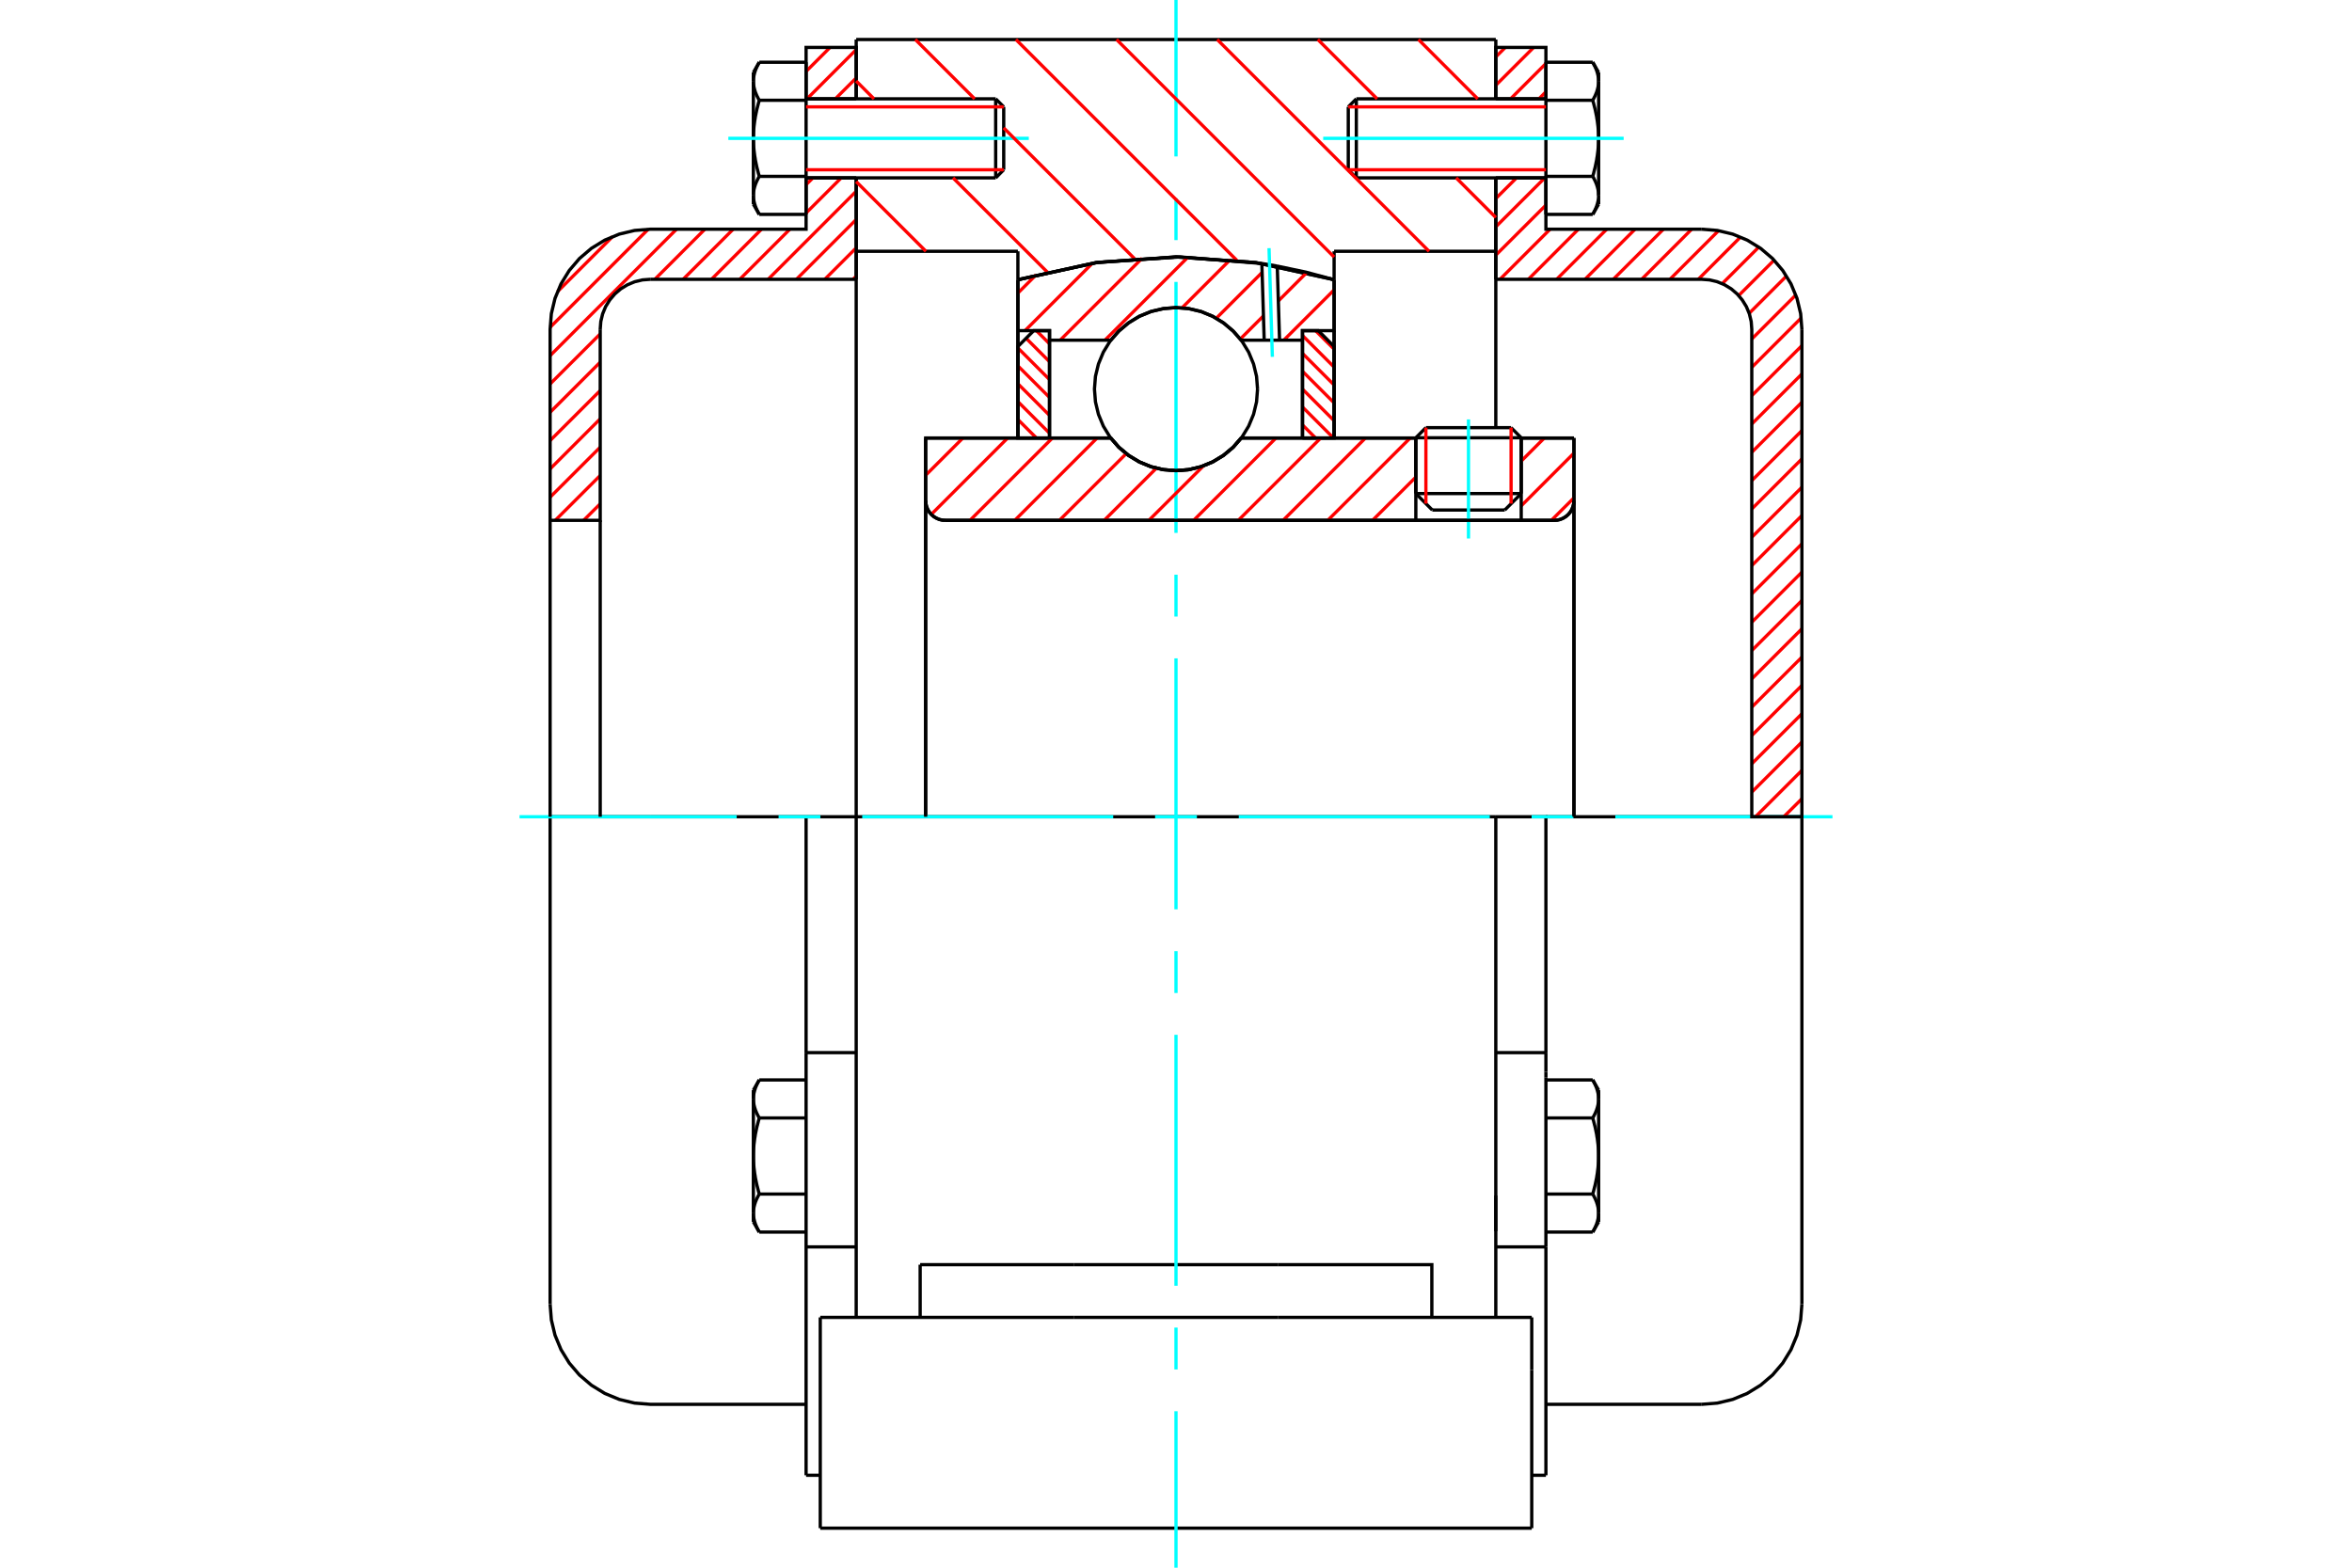 <?xml version="1.0" standalone="no"?>
<!DOCTYPE svg PUBLIC "-//W3C//DTD SVG 1.1//EN"
	"http://www.w3.org/Graphics/SVG/1.1/DTD/svg11.dtd">
<svg xmlns="http://www.w3.org/2000/svg" height="100%" width="100%" viewBox="0 0 36000 24000">
	<rect x="-1800" y="-1200" width="39600" height="26400" style="fill:#FFF"/>
	<g style="fill:none; fill-rule:evenodd" transform="matrix(1 0 0 1 0 0)">
		<g style="fill:none; stroke:#000; stroke-width:50; shape-rendering:geometricPrecision">
			<line x1="23284" y1="6702" x2="21671" y2="6702"/>
			<line x1="21825" y1="6547" x2="23129" y2="6547"/>
			<line x1="21671" y1="7556" x2="23284" y2="7556"/>
			<line x1="23032" y1="7808" x2="21923" y2="7808"/>
			<polyline points="23788,7966 23836,7963 23882,7952 23926,7933 23966,7909 24002,7878 24033,7842 24058,7801 24076,7757 24087,7711 24091,7664"/>
			<line x1="24091" y1="6706" x2="24091" y2="7664"/>
			<line x1="23284" y1="6706" x2="24091" y2="6706"/>
			<line x1="18998" y1="6706" x2="21671" y2="6706"/>
			<polyline points="17002,6706 17129,6851 17277,6974 17442,7073 17620,7146 17808,7190 18000,7205 18192,7190 18380,7146 18558,7073 18723,6974 18871,6851 18998,6706"/>
			<line x1="14168" y1="6706" x2="17002" y2="6706"/>
			<line x1="14168" y1="7664" x2="14168" y2="6706"/>
			<polyline points="14168,7664 14172,7711 14183,7757 14201,7801 14226,7842 14257,7878 14293,7909 14333,7933 14377,7952 14423,7963 14471,7966"/>
			<line x1="23788" y1="7966" x2="14471" y2="7966"/>
			<line x1="24091" y1="7664" x2="24091" y2="12504"/>
			<line x1="14168" y1="7664" x2="14168" y2="12504"/>
			<line x1="21825" y1="6547" x2="21671" y2="6702"/>
			<line x1="23284" y1="6702" x2="23129" y2="6547"/>
			<line x1="23032" y1="7808" x2="23284" y2="7556"/>
			<line x1="21671" y1="7556" x2="21923" y2="7808"/>
			<line x1="21671" y1="6702" x2="21671" y2="7556"/>
			<line x1="23284" y1="7556" x2="23284" y2="6702"/>
			<line x1="22895" y1="12504" x2="13105" y2="12504"/>
			<line x1="22895" y1="3847" x2="20420" y2="3847"/>
			<line x1="22895" y1="2723" x2="22895" y2="3847"/>
			<line x1="22895" y1="605" x2="22895" y2="1513"/>
			<line x1="13105" y1="605" x2="22895" y2="605"/>
			<line x1="13105" y1="1513" x2="13105" y2="605"/>
			<line x1="13105" y1="3847" x2="13105" y2="2723"/>
			<line x1="15580" y1="3847" x2="13105" y2="3847"/>
			<line x1="15580" y1="4282" x2="15580" y2="3847"/>
			<polyline points="20420,4282 19223,4020 18000,3933 16777,4020 15580,4282"/>
			<line x1="20420" y1="3847" x2="20420" y2="4282"/>
			<line x1="15580" y1="6705" x2="15580" y2="4282"/>
			<line x1="13105" y1="12504" x2="13105" y2="3847"/>
			<line x1="20420" y1="4282" x2="20420" y2="6705"/>
			<polyline points="13105,20168 13105,18327 13105,12504"/>
			<line x1="12555" y1="23395" x2="23445" y2="23395"/>
			<line x1="14084" y1="20168" x2="14084" y2="19361"/>
			<line x1="16433" y1="19361" x2="14084" y2="19361"/>
			<line x1="16433" y1="20168" x2="19567" y2="20168"/>
			<line x1="19567" y1="19361" x2="16433" y2="19361"/>
			<polyline points="21916,20168 21916,19361 19567,19361"/>
			<line x1="22895" y1="20168" x2="22895" y2="18327"/>
			<line x1="19567" y1="20168" x2="23445" y2="20168"/>
			<line x1="22895" y1="18302" x2="22895" y2="18849"/>
			<line x1="22895" y1="3847" x2="22895" y2="6540"/>
			<line x1="23445" y1="20975" x2="23445" y2="20168"/>
			<line x1="23445" y1="23395" x2="23445" y2="20975"/>
			<polyline points="12555,23395 12555,20975 12555,20168"/>
			<line x1="22895" y1="18327" x2="22895" y2="12504"/>
			<line x1="12555" y1="20168" x2="16433" y2="20168"/>
			<line x1="12338" y1="16115" x2="13105" y2="16115"/>
			<polyline points="12338,16115 12338,16408 12338,16492 12338,19089 12338,22585"/>
			<polyline points="11531,18571 11532,18579 11532,18587 11532,18595 11533,18603 11533,18611 11534,18619 11535,18627 11536,18635 11537,18643 11539,18651 11540,18659 11542,18667 11544,18675 11546,18683 11548,18691 11550,18699 11552,18707 11555,18715 11558,18723 11560,18732 11563,18740 11566,18748 11570,18757 11573,18765 11577,18773 11580,18782 11584,18791 11588,18799 11593,18808 11597,18817 11602,18826 11606,18835 11611,18844 11616,18853 11622,18862"/>
			<line x1="11531" y1="18706" x2="11531" y2="18571"/>
			<polyline points="11531,17697 11532,17713 11532,17729 11532,17745 11533,17761 11533,17777 11534,17793 11535,17809 11536,17825 11537,17841 11539,17857 11540,17873 11542,17889 11544,17905 11546,17921 11548,17937 11550,17954 11552,17970 11555,17986 11558,18003 11560,18019 11563,18036 11566,18052 11570,18069 11573,18086 11577,18103 11580,18120 11584,18137 11588,18154 11593,18172 11597,18189 11602,18207 11606,18225 11611,18243 11616,18261 11622,18280"/>
			<line x1="11531" y1="18571" x2="11531" y2="17697"/>
			<polyline points="11622,18280 11616,18289 11611,18298 11606,18307 11602,18316 11597,18325 11593,18334 11588,18342 11584,18351 11580,18360 11577,18368 11573,18377 11570,18385 11566,18393 11563,18402 11560,18410 11558,18418 11555,18426 11552,18435 11550,18443 11548,18451 11546,18459 11544,18467 11542,18475 11540,18483 11539,18491 11537,18499 11536,18507 11535,18515 11534,18523 11533,18531 11533,18539 11532,18547 11532,18555 11532,18563 11531,18571"/>
			<polyline points="11531,16824 11532,16832 11532,16840 11532,16848 11533,16856 11533,16864 11534,16872 11535,16880 11536,16888 11537,16896 11539,16904 11540,16912 11542,16920 11544,16928 11546,16936 11548,16944 11550,16952 11552,16960 11555,16968 11558,16977 11560,16985 11563,16993 11566,17002 11570,17010 11573,17018 11577,17027 11580,17035 11584,17044 11588,17053 11593,17061 11597,17070 11602,17079 11606,17088 11611,17097 11616,17106 11622,17115"/>
			<line x1="11531" y1="17697" x2="11531" y2="16824"/>
			<polyline points="11622,17115 11616,17134 11611,17152 11606,17170 11602,17188 11597,17206 11593,17223 11588,17241 11584,17258 11580,17275 11577,17292 11573,17309 11570,17326 11566,17343 11563,17359 11560,17376 11558,17392 11555,17409 11552,17425 11550,17441 11548,17458 11546,17474 11544,17490 11542,17506 11540,17522 11539,17538 11537,17554 11536,17570 11535,17586 11534,17602 11533,17618 11533,17634 11532,17650 11532,17665 11532,17681 11531,17697"/>
			<line x1="11531" y1="16824" x2="11531" y2="16689"/>
			<polyline points="11622,16533 11616,16542 11611,16551 11606,16560 11602,16569 11597,16578 11593,16587 11588,16596 11584,16604 11580,16613 11577,16622 11573,16630 11570,16638 11566,16647 11563,16655 11560,16663 11558,16672 11555,16680 11552,16688 11550,16696 11548,16704 11546,16712 11544,16720 11542,16728 11540,16736 11539,16744 11537,16752 11536,16760 11535,16768 11534,16776 11533,16784 11533,16792 11532,16800 11532,16808 11532,16816 11531,16824"/>
			<line x1="12338" y1="17115" x2="11622" y2="17115"/>
			<line x1="12338" y1="16533" x2="11622" y2="16533"/>
			<line x1="12338" y1="18280" x2="11622" y2="18280"/>
			<line x1="12338" y1="18862" x2="11622" y2="18862"/>
			<line x1="9953" y1="12504" x2="8420" y2="12504"/>
			<line x1="12338" y1="12504" x2="9953" y2="12504"/>
			<line x1="13105" y1="12504" x2="12338" y2="12504"/>
			<line x1="8420" y1="12504" x2="8420" y2="19966"/>
			<line x1="12338" y1="12504" x2="12338" y2="16115"/>
			<line x1="15363" y1="2599" x2="15363" y2="1636"/>
			<line x1="15240" y1="2723" x2="15240" y2="1513"/>
			<polyline points="11622,2700 11616,2709 11611,2718 11606,2727 11602,2736 11597,2745 11593,2754 11588,2763 11584,2771 11580,2780 11577,2788 11573,2797 11570,2805 11566,2814 11563,2822 11560,2830 11558,2838 11555,2847 11552,2855 11550,2863 11548,2871 11546,2879 11544,2887 11542,2895 11540,2903 11539,2911 11537,2919 11536,2927 11535,2935 11534,2943 11533,2951 11533,2959 11532,2967 11532,2975 11532,2983 11531,2991"/>
			<polyline points="11531,2118 11532,2134 11532,2150 11532,2166 11533,2182 11533,2197 11534,2213 11535,2229 11536,2245 11537,2261 11539,2277 11540,2293 11542,2309 11544,2325 11546,2341 11548,2357 11550,2374 11552,2390 11555,2406 11558,2423 11560,2439 11563,2456 11566,2472 11570,2489 11573,2506 11577,2523 11580,2540 11584,2557 11588,2574 11593,2592 11597,2609 11602,2627 11606,2645 11611,2663 11616,2681 11622,2700"/>
			<line x1="11531" y1="2991" x2="11531" y2="2118"/>
			<polyline points="11531,1244 11532,1252 11532,1260 11532,1268 11533,1276 11533,1284 11534,1292 11535,1300 11536,1308 11537,1316 11539,1324 11540,1332 11542,1340 11544,1348 11546,1356 11548,1364 11550,1372 11552,1380 11555,1389 11558,1397 11560,1405 11563,1413 11566,1422 11570,1430 11573,1438 11577,1447 11580,1455 11584,1464 11588,1473 11593,1481 11597,1490 11602,1499 11606,1508 11611,1517 11616,1526 11622,1535"/>
			<line x1="11531" y1="2118" x2="11531" y2="1244"/>
			<polyline points="11622,1535 11616,1554 11611,1572 11606,1590 11602,1608 11597,1626 11593,1643 11588,1661 11584,1678 11580,1695 11577,1712 11573,1729 11570,1746 11566,1763 11563,1780 11560,1796 11558,1813 11555,1829 11552,1845 11550,1862 11548,1878 11546,1894 11544,1910 11542,1926 11540,1942 11539,1958 11537,1974 11536,1990 11535,2006 11534,2022 11533,2038 11533,2054 11532,2070 11532,2086 11532,2102 11531,2118"/>
			<line x1="11531" y1="1244" x2="11531" y2="1109"/>
			<polyline points="11622,953 11616,962 11611,972 11606,981 11602,990 11597,998 11593,1007 11588,1016 11584,1025 11580,1033 11577,1042 11573,1050 11570,1059 11566,1067 11563,1075 11560,1084 11558,1092 11555,1100 11552,1108 11550,1116 11548,1124 11546,1132 11544,1141 11542,1149 11540,1157 11539,1165 11537,1173 11536,1181 11535,1189 11534,1196 11533,1204 11533,1212 11532,1220 11532,1228 11532,1236 11531,1244"/>
			<polyline points="11531,2991 11532,2999 11532,3007 11532,3015 11533,3023 11533,3031 11534,3039 11535,3047 11536,3055 11537,3063 11539,3071 11540,3079 11542,3087 11544,3095 11546,3103 11548,3111 11550,3119 11552,3127 11555,3135 11558,3143 11560,3152 11563,3160 11566,3168 11570,3177 11573,3185 11577,3194 11580,3202 11584,3211 11588,3219 11593,3228 11597,3237 11602,3246 11606,3255 11611,3264 11616,3273 11622,3282"/>
			<line x1="11531" y1="3126" x2="11531" y2="2991"/>
			<line x1="12338" y1="953" x2="11622" y2="953"/>
			<line x1="12338" y1="1535" x2="11622" y2="1535"/>
			<line x1="12338" y1="1535" x2="12338" y2="953"/>
			<line x1="12338" y1="2700" x2="11622" y2="2700"/>
			<line x1="12338" y1="2700" x2="12338" y2="1535"/>
			<line x1="12338" y1="3282" x2="11622" y2="3282"/>
			<line x1="12338" y1="3282" x2="12338" y2="2700"/>
			<line x1="12338" y1="19089" x2="13105" y2="19089"/>
			<line x1="12338" y1="22585" x2="12555" y2="22585"/>
			<line x1="11531" y1="18706" x2="11622" y2="18862"/>
			<line x1="11622" y1="16533" x2="11531" y2="16689"/>
			<polyline points="8420,19966 8439,20206 8495,20440 8587,20662 8713,20867 8869,21050 9052,21206 9257,21332 9479,21424 9713,21480 9953,21499 12338,21499"/>
			<line x1="15240" y1="2723" x2="15363" y2="2599"/>
			<line x1="15363" y1="1636" x2="15240" y2="1513"/>
			<line x1="12338" y1="2723" x2="15240" y2="2723"/>
			<line x1="15240" y1="1513" x2="12338" y2="1513"/>
			<line x1="11622" y1="953" x2="11531" y2="1109"/>
			<line x1="11531" y1="3126" x2="11622" y2="3282"/>
			<line x1="22895" y1="16115" x2="23662" y2="16115"/>
			<line x1="23662" y1="16408" x2="23662" y2="16115"/>
			<line x1="23662" y1="16492" x2="23662" y2="16408"/>
			<line x1="23662" y1="19089" x2="23662" y2="16492"/>
			<polyline points="23662,16115 23662,12504 22895,12504"/>
			<line x1="23662" y1="22585" x2="23662" y2="19089"/>
			<polyline points="24469,16824 24468,16816 24468,16808 24468,16800 24467,16792 24467,16784 24466,16776 24465,16768 24464,16760 24463,16752 24461,16744 24460,16736 24458,16728 24456,16720 24454,16712 24452,16704 24450,16696 24448,16688 24445,16680 24442,16672 24440,16663 24437,16655 24434,16647 24430,16638 24427,16630 24423,16622 24420,16613 24416,16604 24412,16596 24407,16587 24403,16578 24398,16569 24394,16560 24389,16551 24384,16542 24378,16533"/>
			<line x1="24469" y1="16689" x2="24469" y2="16824"/>
			<polyline points="24469,17697 24468,17681 24468,17665 24468,17650 24467,17634 24467,17618 24466,17602 24465,17586 24464,17570 24463,17554 24461,17538 24460,17522 24458,17506 24456,17490 24454,17474 24452,17458 24450,17441 24448,17425 24445,17409 24442,17392 24440,17376 24437,17359 24434,17343 24430,17326 24427,17309 24423,17292 24420,17275 24416,17258 24412,17241 24407,17223 24403,17206 24398,17188 24394,17170 24389,17152 24384,17134 24378,17115"/>
			<line x1="24469" y1="16824" x2="24469" y2="17697"/>
			<polyline points="24378,17115 24384,17106 24389,17097 24394,17088 24398,17079 24403,17070 24407,17061 24412,17053 24416,17044 24420,17035 24423,17027 24427,17018 24430,17010 24434,17002 24437,16993 24440,16985 24442,16977 24445,16968 24448,16960 24450,16952 24452,16944 24454,16936 24456,16928 24458,16920 24460,16912 24461,16904 24463,16896 24464,16888 24465,16880 24466,16872 24467,16864 24467,16856 24468,16848 24468,16840 24468,16832 24469,16824"/>
			<polyline points="24469,18571 24468,18563 24468,18555 24468,18547 24467,18539 24467,18531 24466,18523 24465,18515 24464,18507 24463,18499 24461,18491 24460,18483 24458,18475 24456,18467 24454,18459 24452,18451 24450,18443 24448,18435 24445,18426 24442,18418 24440,18410 24437,18402 24434,18393 24430,18385 24427,18377 24423,18368 24420,18360 24416,18351 24412,18342 24407,18334 24403,18325 24398,18316 24394,18307 24389,18298 24384,18289 24378,18280"/>
			<line x1="24469" y1="17697" x2="24469" y2="18571"/>
			<polyline points="24378,18280 24384,18261 24389,18243 24394,18225 24398,18207 24403,18189 24407,18172 24412,18154 24416,18137 24420,18120 24423,18103 24427,18086 24430,18069 24434,18052 24437,18036 24440,18019 24442,18003 24445,17986 24448,17970 24450,17954 24452,17937 24454,17921 24456,17905 24458,17889 24460,17873 24461,17857 24463,17841 24464,17825 24465,17809 24466,17793 24467,17777 24467,17761 24468,17745 24468,17729 24468,17713 24469,17697"/>
			<line x1="24469" y1="18571" x2="24469" y2="18706"/>
			<polyline points="24378,18862 24384,18853 24389,18844 24394,18835 24398,18826 24403,18817 24407,18808 24412,18799 24416,18791 24420,18782 24423,18773 24427,18765 24430,18757 24434,18748 24437,18740 24440,18732 24442,18723 24445,18715 24448,18707 24450,18699 24452,18691 24454,18683 24456,18675 24458,18667 24460,18659 24461,18651 24463,18643 24464,18635 24465,18627 24466,18619 24467,18611 24467,18603 24468,18595 24468,18587 24468,18579 24469,18571"/>
			<line x1="23662" y1="18862" x2="24378" y2="18862"/>
			<line x1="23662" y1="18280" x2="24378" y2="18280"/>
			<line x1="23662" y1="17115" x2="24378" y2="17115"/>
			<line x1="23662" y1="16533" x2="24378" y2="16533"/>
			<polyline points="27580,12504 26047,12504 23662,12504"/>
			<line x1="27580" y1="19966" x2="27580" y2="12504"/>
			<line x1="20637" y1="1636" x2="20637" y2="2599"/>
			<line x1="20760" y1="1513" x2="20760" y2="2723"/>
			<polyline points="24469,1244 24468,1236 24468,1228 24468,1220 24467,1212 24467,1204 24466,1196 24465,1189 24464,1181 24463,1173 24461,1165 24460,1157 24458,1149 24456,1141 24454,1132 24452,1124 24450,1116 24448,1108 24445,1100 24442,1092 24440,1084 24437,1075 24434,1067 24430,1059 24427,1050 24423,1042 24420,1033 24416,1025 24412,1016 24407,1007 24403,998 24398,990 24394,981 24389,972 24384,962 24378,953"/>
			<line x1="24469" y1="1109" x2="24469" y2="1244"/>
			<polyline points="24378,3282 24384,3273 24389,3264 24394,3255 24398,3246 24403,3237 24407,3228 24412,3219 24416,3211 24420,3202 24423,3194 24427,3185 24430,3177 24434,3168 24437,3160 24440,3152 24442,3143 24445,3135 24448,3127 24450,3119 24452,3111 24454,3103 24456,3095 24458,3087 24460,3079 24461,3071 24463,3063 24464,3055 24465,3047 24466,3039 24467,3031 24467,3023 24468,3015 24468,3007 24468,2999 24469,2991 24469,3126"/>
			<polyline points="24469,2118 24468,2102 24468,2086 24468,2070 24467,2054 24467,2038 24466,2022 24465,2006 24464,1990 24463,1974 24461,1958 24460,1942 24458,1926 24456,1910 24454,1894 24452,1878 24450,1862 24448,1845 24445,1829 24442,1813 24440,1796 24437,1780 24434,1763 24430,1746 24427,1729 24423,1712 24420,1695 24416,1678 24412,1661 24407,1643 24403,1626 24398,1608 24394,1590 24389,1572 24384,1554 24378,1535"/>
			<line x1="24469" y1="1244" x2="24469" y2="2118"/>
			<polyline points="24378,1535 24384,1526 24389,1517 24394,1508 24398,1499 24403,1490 24407,1481 24412,1473 24416,1464 24420,1455 24423,1447 24427,1438 24430,1430 24434,1422 24437,1413 24440,1405 24442,1397 24445,1389 24448,1380 24450,1372 24452,1364 24454,1356 24456,1348 24458,1340 24460,1332 24461,1324 24463,1316 24464,1308 24465,1300 24466,1292 24467,1284 24467,1276 24468,1268 24468,1260 24468,1252 24469,1244"/>
			<polyline points="24469,2991 24468,2983 24468,2975 24468,2967 24467,2959 24467,2951 24466,2943 24465,2935 24464,2927 24463,2919 24461,2911 24460,2903 24458,2895 24456,2887 24454,2879 24452,2871 24450,2863 24448,2855 24445,2847 24442,2838 24440,2830 24437,2822 24434,2814 24430,2805 24427,2797 24423,2788 24420,2780 24416,2771 24412,2763 24407,2754 24403,2745 24398,2736 24394,2727 24389,2718 24384,2709 24378,2700"/>
			<line x1="24469" y1="2118" x2="24469" y2="2991"/>
			<polyline points="24378,2700 24384,2681 24389,2663 24394,2645 24398,2627 24403,2609 24407,2592 24412,2574 24416,2557 24420,2540 24423,2523 24427,2506 24430,2489 24434,2472 24437,2456 24440,2439 24442,2423 24445,2406 24448,2390 24450,2374 24452,2357 24454,2341 24456,2325 24458,2309 24460,2293 24461,2277 24463,2261 24464,2245 24465,2229 24466,2213 24467,2197 24467,2182 24468,2166 24468,2150 24468,2134 24469,2118"/>
			<line x1="23662" y1="1535" x2="24378" y2="1535"/>
			<polyline points="23662,1535 23662,2700 24378,2700"/>
			<line x1="23662" y1="953" x2="24378" y2="953"/>
			<line x1="23662" y1="953" x2="23662" y2="1535"/>
			<line x1="23662" y1="3282" x2="24378" y2="3282"/>
			<line x1="23662" y1="2700" x2="23662" y2="3282"/>
			<line x1="22895" y1="19089" x2="23662" y2="19089"/>
			<line x1="23445" y1="22585" x2="23662" y2="22585"/>
			<line x1="24469" y1="16689" x2="24378" y2="16533"/>
			<line x1="24378" y1="18862" x2="24469" y2="18706"/>
			<polyline points="26047,21499 26287,21480 26521,21424 26743,21332 26948,21206 27131,21050 27287,20867 27413,20662 27505,20440 27561,20206 27580,19966"/>
			<line x1="23662" y1="21499" x2="26047" y2="21499"/>
			<line x1="20760" y1="1513" x2="20637" y2="1636"/>
			<line x1="20637" y1="2599" x2="20760" y2="2723"/>
			<line x1="23662" y1="1513" x2="20760" y2="1513"/>
			<line x1="20760" y1="2723" x2="23662" y2="2723"/>
			<line x1="24469" y1="1109" x2="24378" y2="953"/>
			<line x1="24378" y1="3282" x2="24469" y2="3126"/>
		</g>
		<g style="fill:none; stroke:#0FF; stroke-width:50; shape-rendering:geometricPrecision">
			<line x1="22477" y1="8244" x2="22477" y2="6421"/>
			<line x1="18000" y1="24000" x2="18000" y2="21605"/>
			<line x1="18000" y1="20965" x2="18000" y2="20324"/>
			<line x1="18000" y1="19684" x2="18000" y2="15842"/>
			<line x1="18000" y1="15202" x2="18000" y2="14561"/>
			<line x1="18000" y1="13921" x2="18000" y2="10079"/>
			<line x1="18000" y1="9439" x2="18000" y2="8798"/>
			<line x1="18000" y1="8158" x2="18000" y2="4316"/>
			<line x1="18000" y1="3676" x2="18000" y2="3035"/>
			<line x1="18000" y1="2395" x2="18000" y2="0"/>
			<line x1="7952" y1="12504" x2="11276" y2="12504"/>
			<line x1="11917" y1="12504" x2="12557" y2="12504"/>
			<line x1="13197" y1="12504" x2="17039" y2="12504"/>
			<line x1="17680" y1="12504" x2="18320" y2="12504"/>
			<line x1="18961" y1="12504" x2="22803" y2="12504"/>
			<line x1="23443" y1="12504" x2="24083" y2="12504"/>
			<line x1="24724" y1="12504" x2="28048" y2="12504"/>
			<line x1="11148" y1="2118" x2="15747" y2="2118"/>
			<line x1="20253" y1="2118" x2="24852" y2="2118"/>
		</g>
		<g style="fill:none; stroke:#F00; stroke-width:50; shape-rendering:geometricPrecision">
			<line x1="27580" y1="12228" x2="27303" y2="12504"/>
			<line x1="27580" y1="11794" x2="26870" y2="12504"/>
			<line x1="27580" y1="11360" x2="26813" y2="12127"/>
			<line x1="27580" y1="10927" x2="26813" y2="11693"/>
			<line x1="27580" y1="10493" x2="26813" y2="11260"/>
			<line x1="27580" y1="10060" x2="26813" y2="10826"/>
			<line x1="27580" y1="9626" x2="26813" y2="10393"/>
			<line x1="27580" y1="9193" x2="26813" y2="9959"/>
			<line x1="27580" y1="8759" x2="26813" y2="9526"/>
			<line x1="27580" y1="8326" x2="26813" y2="9092"/>
			<line x1="27580" y1="7892" x2="26813" y2="8659"/>
			<line x1="27580" y1="7459" x2="26813" y2="8225"/>
			<line x1="27580" y1="7025" x2="26813" y2="7792"/>
			<line x1="27580" y1="6592" x2="26813" y2="7358"/>
			<line x1="27580" y1="6158" x2="26813" y2="6924"/>
			<line x1="27580" y1="5725" x2="26813" y2="6491"/>
			<line x1="27580" y1="5291" x2="26813" y2="6057"/>
			<line x1="27569" y1="4868" x2="26813" y2="5624"/>
			<line x1="27486" y1="4517" x2="26813" y2="5190"/>
			<line x1="27344" y1="4226" x2="26773" y2="4797"/>
			<line x1="27154" y1="3983" x2="26612" y2="4525"/>
			<line x1="26920" y1="3783" x2="26360" y2="4343"/>
			<line x1="26640" y1="3629" x2="25994" y2="4276"/>
			<line x1="26304" y1="3532" x2="25560" y2="4276"/>
			<line x1="25893" y1="3509" x2="25127" y2="4276"/>
			<line x1="25460" y1="3509" x2="24693" y2="4276"/>
			<line x1="25026" y1="3509" x2="24260" y2="4276"/>
			<line x1="24593" y1="3509" x2="23826" y2="4276"/>
			<line x1="24159" y1="3509" x2="23393" y2="4276"/>
			<line x1="23726" y1="3509" x2="22959" y2="4276"/>
			<line x1="23662" y1="3140" x2="22895" y2="3906"/>
			<line x1="23645" y1="2723" x2="22895" y2="3472"/>
			<line x1="23212" y1="2723" x2="22895" y2="3039"/>
			<line x1="23662" y1="1405" x2="23555" y2="1513"/>
			<line x1="23662" y1="972" x2="23121" y2="1513"/>
			<line x1="23474" y1="726" x2="22895" y2="1305"/>
			<line x1="23041" y1="726" x2="22895" y2="871"/>
		</g>
		<g style="fill:none; stroke:#000; stroke-width:50; shape-rendering:geometricPrecision">
			<line x1="22895" y1="4276" x2="22895" y2="2723"/>
			<line x1="22895" y1="1513" x2="23662" y2="1513"/>
			<line x1="23662" y1="2723" x2="22895" y2="2723"/>
			<polyline points="22895,1513 22895,726 23662,726 23662,1513"/>
			<polyline points="23662,2723 23662,3509 26047,3509"/>
			<polyline points="27580,5042 27561,4802 27505,4568 27413,4346 27287,4141 27131,3958 26948,3802 26743,3676 26521,3584 26287,3528 26047,3509"/>
			<polyline points="27580,5042 27580,12504 26813,12504 26813,5042 26804,4922 26776,4805 26730,4694 26667,4592 26589,4500 26498,4422 26395,4359 26284,4313 26167,4285 26047,4276 22895,4276"/>
		</g>
		<g style="fill:none; stroke:#F00; stroke-width:50; shape-rendering:geometricPrecision">
			<line x1="13105" y1="4228" x2="13057" y2="4276"/>
			<line x1="13105" y1="3795" x2="12624" y2="4276"/>
			<line x1="9187" y1="7713" x2="8933" y2="7966"/>
			<line x1="13105" y1="3361" x2="12190" y2="4276"/>
			<line x1="9187" y1="7279" x2="8499" y2="7966"/>
			<line x1="13105" y1="2928" x2="11757" y2="4276"/>
			<line x1="9187" y1="6846" x2="8420" y2="7612"/>
			<line x1="12876" y1="2723" x2="12338" y2="3261"/>
			<line x1="12090" y1="3509" x2="11323" y2="4276"/>
			<line x1="9187" y1="6412" x2="8420" y2="7179"/>
			<line x1="12443" y1="2723" x2="12338" y2="2827"/>
			<line x1="11656" y1="3509" x2="10890" y2="4276"/>
			<line x1="9187" y1="5979" x2="8420" y2="6745"/>
			<line x1="11222" y1="3509" x2="10456" y2="4276"/>
			<line x1="9187" y1="5545" x2="8420" y2="6312"/>
			<line x1="13105" y1="1194" x2="12786" y2="1513"/>
			<line x1="10789" y1="3509" x2="10023" y2="4276"/>
			<line x1="9187" y1="5112" x2="8420" y2="5878"/>
			<line x1="13105" y1="760" x2="12352" y2="1513"/>
			<line x1="10355" y1="3509" x2="8420" y2="5445"/>
			<line x1="12705" y1="726" x2="12338" y2="1093"/>
			<line x1="9921" y1="3510" x2="8421" y2="5010"/>
			<line x1="9375" y1="3623" x2="8534" y2="4464"/>
		</g>
		<g style="fill:none; stroke:#000; stroke-width:50; shape-rendering:geometricPrecision">
			<line x1="13105" y1="4276" x2="13105" y2="2723"/>
			<line x1="13105" y1="1513" x2="12338" y2="1513"/>
			<line x1="12338" y1="2723" x2="13105" y2="2723"/>
			<polyline points="13105,1513 13105,726 12338,726 12338,1513"/>
			<polyline points="12338,2723 12338,3509 9953,3509 9713,3528 9479,3584 9257,3676 9052,3802 8869,3958 8713,4141 8587,4346 8495,4568 8439,4802 8420,5042 8420,7966 9187,7966 9187,5042"/>
			<polyline points="9953,4276 9833,4285 9716,4313 9605,4359 9502,4422 9411,4500 9333,4592 9270,4694 9224,4805 9196,4922 9187,5042"/>
			<line x1="9953" y1="4276" x2="13105" y2="4276"/>
			<line x1="8420" y1="12504" x2="8420" y2="7966"/>
			<line x1="9187" y1="7966" x2="9187" y2="12504"/>
		</g>
		<g style="fill:none; stroke:#F00; stroke-width:50; shape-rendering:geometricPrecision">
			<line x1="21711" y1="605" x2="22618" y2="1513"/>
			<line x1="20171" y1="605" x2="21078" y2="1513"/>
			<line x1="22288" y1="2723" x2="22895" y2="3330"/>
			<line x1="18631" y1="605" x2="21873" y2="3847"/>
			<line x1="17090" y1="605" x2="20420" y2="3935"/>
			<line x1="15550" y1="605" x2="18931" y2="3986"/>
			<line x1="14010" y1="605" x2="14918" y2="1513"/>
			<line x1="15363" y1="1958" x2="17365" y2="3960"/>
			<line x1="13105" y1="1240" x2="13377" y2="1513"/>
			<line x1="14587" y1="2723" x2="16030" y2="4165"/>
			<line x1="13105" y1="2780" x2="14172" y2="3847"/>
		</g>
		<g style="fill:none; stroke:#000; stroke-width:50; shape-rendering:geometricPrecision">
			<polyline points="20420,4282 19223,4020 18000,3933 16777,4020 15580,4282"/>
		</g>
		<g style="fill:none; stroke:#F00; stroke-width:50; shape-rendering:geometricPrecision">
			<line x1="23129" y1="6547" x2="23129" y2="7710"/>
			<line x1="21825" y1="7710" x2="21825" y2="6547"/>
			<line x1="15580" y1="6696" x2="15590" y2="6706"/>
			<line x1="15580" y1="6422" x2="15864" y2="6706"/>
			<line x1="15580" y1="6148" x2="16064" y2="6632"/>
			<line x1="15580" y1="5875" x2="16064" y2="6359"/>
			<line x1="15580" y1="5601" x2="16064" y2="6085"/>
			<line x1="15580" y1="5327" x2="16064" y2="5811"/>
			<line x1="15706" y1="5179" x2="16064" y2="5537"/>
			<line x1="15863" y1="5062" x2="16064" y2="5263"/>
		</g>
		<g style="fill:none; stroke:#000; stroke-width:50; shape-rendering:geometricPrecision">
			<polyline points="16064,6706 16064,5062 15822,5062 15580,5305 15580,6706 16064,6706"/>
		</g>
		<g style="fill:none; stroke:#F00; stroke-width:50; shape-rendering:geometricPrecision">
			<line x1="20136" y1="5062" x2="20420" y2="5346"/>
			<line x1="19936" y1="5136" x2="20420" y2="5620"/>
			<line x1="19936" y1="5410" x2="20420" y2="5894"/>
			<line x1="19936" y1="5684" x2="20420" y2="6168"/>
			<line x1="19936" y1="5957" x2="20420" y2="6441"/>
			<line x1="19936" y1="6231" x2="20411" y2="6706"/>
			<line x1="19936" y1="6505" x2="20137" y2="6706"/>
		</g>
		<g style="fill:none; stroke:#000; stroke-width:50; shape-rendering:geometricPrecision">
			<polyline points="19936,6706 19936,5062 20178,5062 20420,5305 20420,6706 19936,6706"/>
			<polyline points="19248,5957 19233,5762 19187,5572 19112,5391 19010,5224 18882,5075 18733,4948 18567,4845 18386,4770 18195,4725 18000,4709 17805,4725 17614,4770 17433,4845 17267,4948 17118,5075 16990,5224 16888,5391 16813,5572 16767,5762 16752,5957 16767,6152 16813,6343 16888,6524 16990,6691 17118,6840 17267,6967 17433,7069 17614,7144 17805,7190 18000,7205 18195,7190 18386,7144 18567,7069 18733,6967 18882,6840 19010,6691 19112,6524 19187,6343 19233,6152 19248,5957"/>
		</g>
		<g style="fill:none; stroke:#F00; stroke-width:50; shape-rendering:geometricPrecision">
			<line x1="20420" y1="4438" x2="19650" y2="5208"/>
			<line x1="20001" y1="4172" x2="19566" y2="4608"/>
			<line x1="19339" y1="4835" x2="18984" y2="5190"/>
			<line x1="19318" y1="4171" x2="18616" y2="4873"/>
			<line x1="18830" y1="3975" x2="18092" y2="4713"/>
			<line x1="18184" y1="3936" x2="16912" y2="5208"/>
			<line x1="17483" y1="3952" x2="16227" y2="5208"/>
			<line x1="16720" y1="4031" x2="15689" y2="5062"/>
			<line x1="15857" y1="4209" x2="15580" y2="4487"/>
		</g>
		<g style="fill:none; stroke:#000; stroke-width:50; shape-rendering:geometricPrecision">
			<polyline points="15580,6706 15580,5062 15580,4282"/>
			<polyline points="19314,4034 18062,3933 16808,4016 15580,4282"/>
			<polyline points="19550,4074 19432,4053 19314,4034"/>
			<polyline points="20420,4282 19988,4166 19550,4074"/>
			<polyline points="20420,4282 20420,5062 19936,5062 19936,5208 19936,6706"/>
			<polyline points="19936,5208 19585,5208 19350,5208 18998,5208 18871,5064 18723,4940 18558,4841 18380,4768 18192,4724 18000,4709 17808,4724 17620,4768 17442,4841 17277,4940 17129,5064 17002,5208 16064,5208 16064,6706"/>
			<polyline points="16064,5208 16064,5062 15580,5062"/>
			<line x1="20420" y1="5062" x2="20420" y2="6706"/>
		</g>
		<g style="fill:none; stroke:#0FF; stroke-width:50; shape-rendering:geometricPrecision">
			<line x1="19475" y1="5463" x2="19424" y2="3799"/>
		</g>
		<g style="fill:none; stroke:#000; stroke-width:50; shape-rendering:geometricPrecision">
			<line x1="19350" y1="5208" x2="19314" y2="4034"/>
			<line x1="19585" y1="5208" x2="19550" y2="4074"/>
		</g>
		<g style="fill:none; stroke:#F00; stroke-width:50; shape-rendering:geometricPrecision">
			<line x1="24091" y1="7622" x2="23746" y2="7966"/>
			<line x1="24091" y1="6937" x2="23284" y2="7744"/>
			<line x1="23637" y1="6706" x2="23284" y2="7059"/>
			<line x1="21671" y1="7304" x2="21008" y2="7966"/>
			<line x1="21584" y1="6706" x2="20323" y2="7966"/>
			<line x1="20899" y1="6706" x2="19639" y2="7966"/>
			<line x1="20215" y1="6706" x2="18954" y2="7966"/>
			<line x1="19530" y1="6706" x2="18270" y2="7966"/>
			<line x1="18420" y1="7132" x2="17585" y2="7966"/>
			<line x1="17699" y1="7168" x2="16901" y2="7966"/>
			<line x1="17238" y1="6945" x2="16216" y2="7966"/>
			<line x1="16792" y1="6706" x2="15532" y2="7966"/>
			<line x1="16108" y1="6706" x2="14847" y2="7966"/>
			<line x1="15423" y1="6706" x2="14254" y2="7875"/>
			<line x1="14738" y1="6706" x2="14168" y2="7276"/>
		</g>
		<g style="fill:none; stroke:#000; stroke-width:50; shape-rendering:geometricPrecision">
			<line x1="24091" y1="12504" x2="24091" y2="6706"/>
			<polyline points="23788,7966 23836,7963 23882,7952 23926,7933 23966,7909 24002,7878 24033,7842 24058,7801 24076,7757 24087,7711 24091,7664"/>
			<polyline points="23788,7966 23284,7966 23284,6706"/>
			<polyline points="23284,7966 21671,7966 21671,6706"/>
			<line x1="21671" y1="7966" x2="14471" y2="7966"/>
			<polyline points="14168,7664 14172,7711 14183,7757 14201,7801 14226,7842 14257,7878 14293,7909 14333,7933 14377,7952 14423,7963 14471,7966"/>
			<polyline points="14168,7664 14168,6706 14652,6706 17002,6706 17129,6851 17277,6974 17442,7073 17620,7146 17808,7190 18000,7205 18192,7190 18380,7146 18558,7073 18723,6974 18871,6851 18998,6706 21671,6706"/>
			<line x1="23284" y1="6706" x2="24091" y2="6706"/>
			<line x1="14168" y1="12504" x2="14168" y2="7664"/>
		</g>
		<g style="fill:none; stroke:#F00; stroke-width:50; shape-rendering:geometricPrecision">
			<line x1="23662" y1="1636" x2="20637" y2="1636"/>
			<line x1="20637" y1="2599" x2="23662" y2="2599"/>
		</g>
		<g style="fill:none; stroke:#F00; stroke-width:50; shape-rendering:geometricPrecision">
			<line x1="12338" y1="1636" x2="15363" y2="1636"/>
			<line x1="15363" y1="2599" x2="12338" y2="2599"/>
		</g>
	</g>
</svg>
